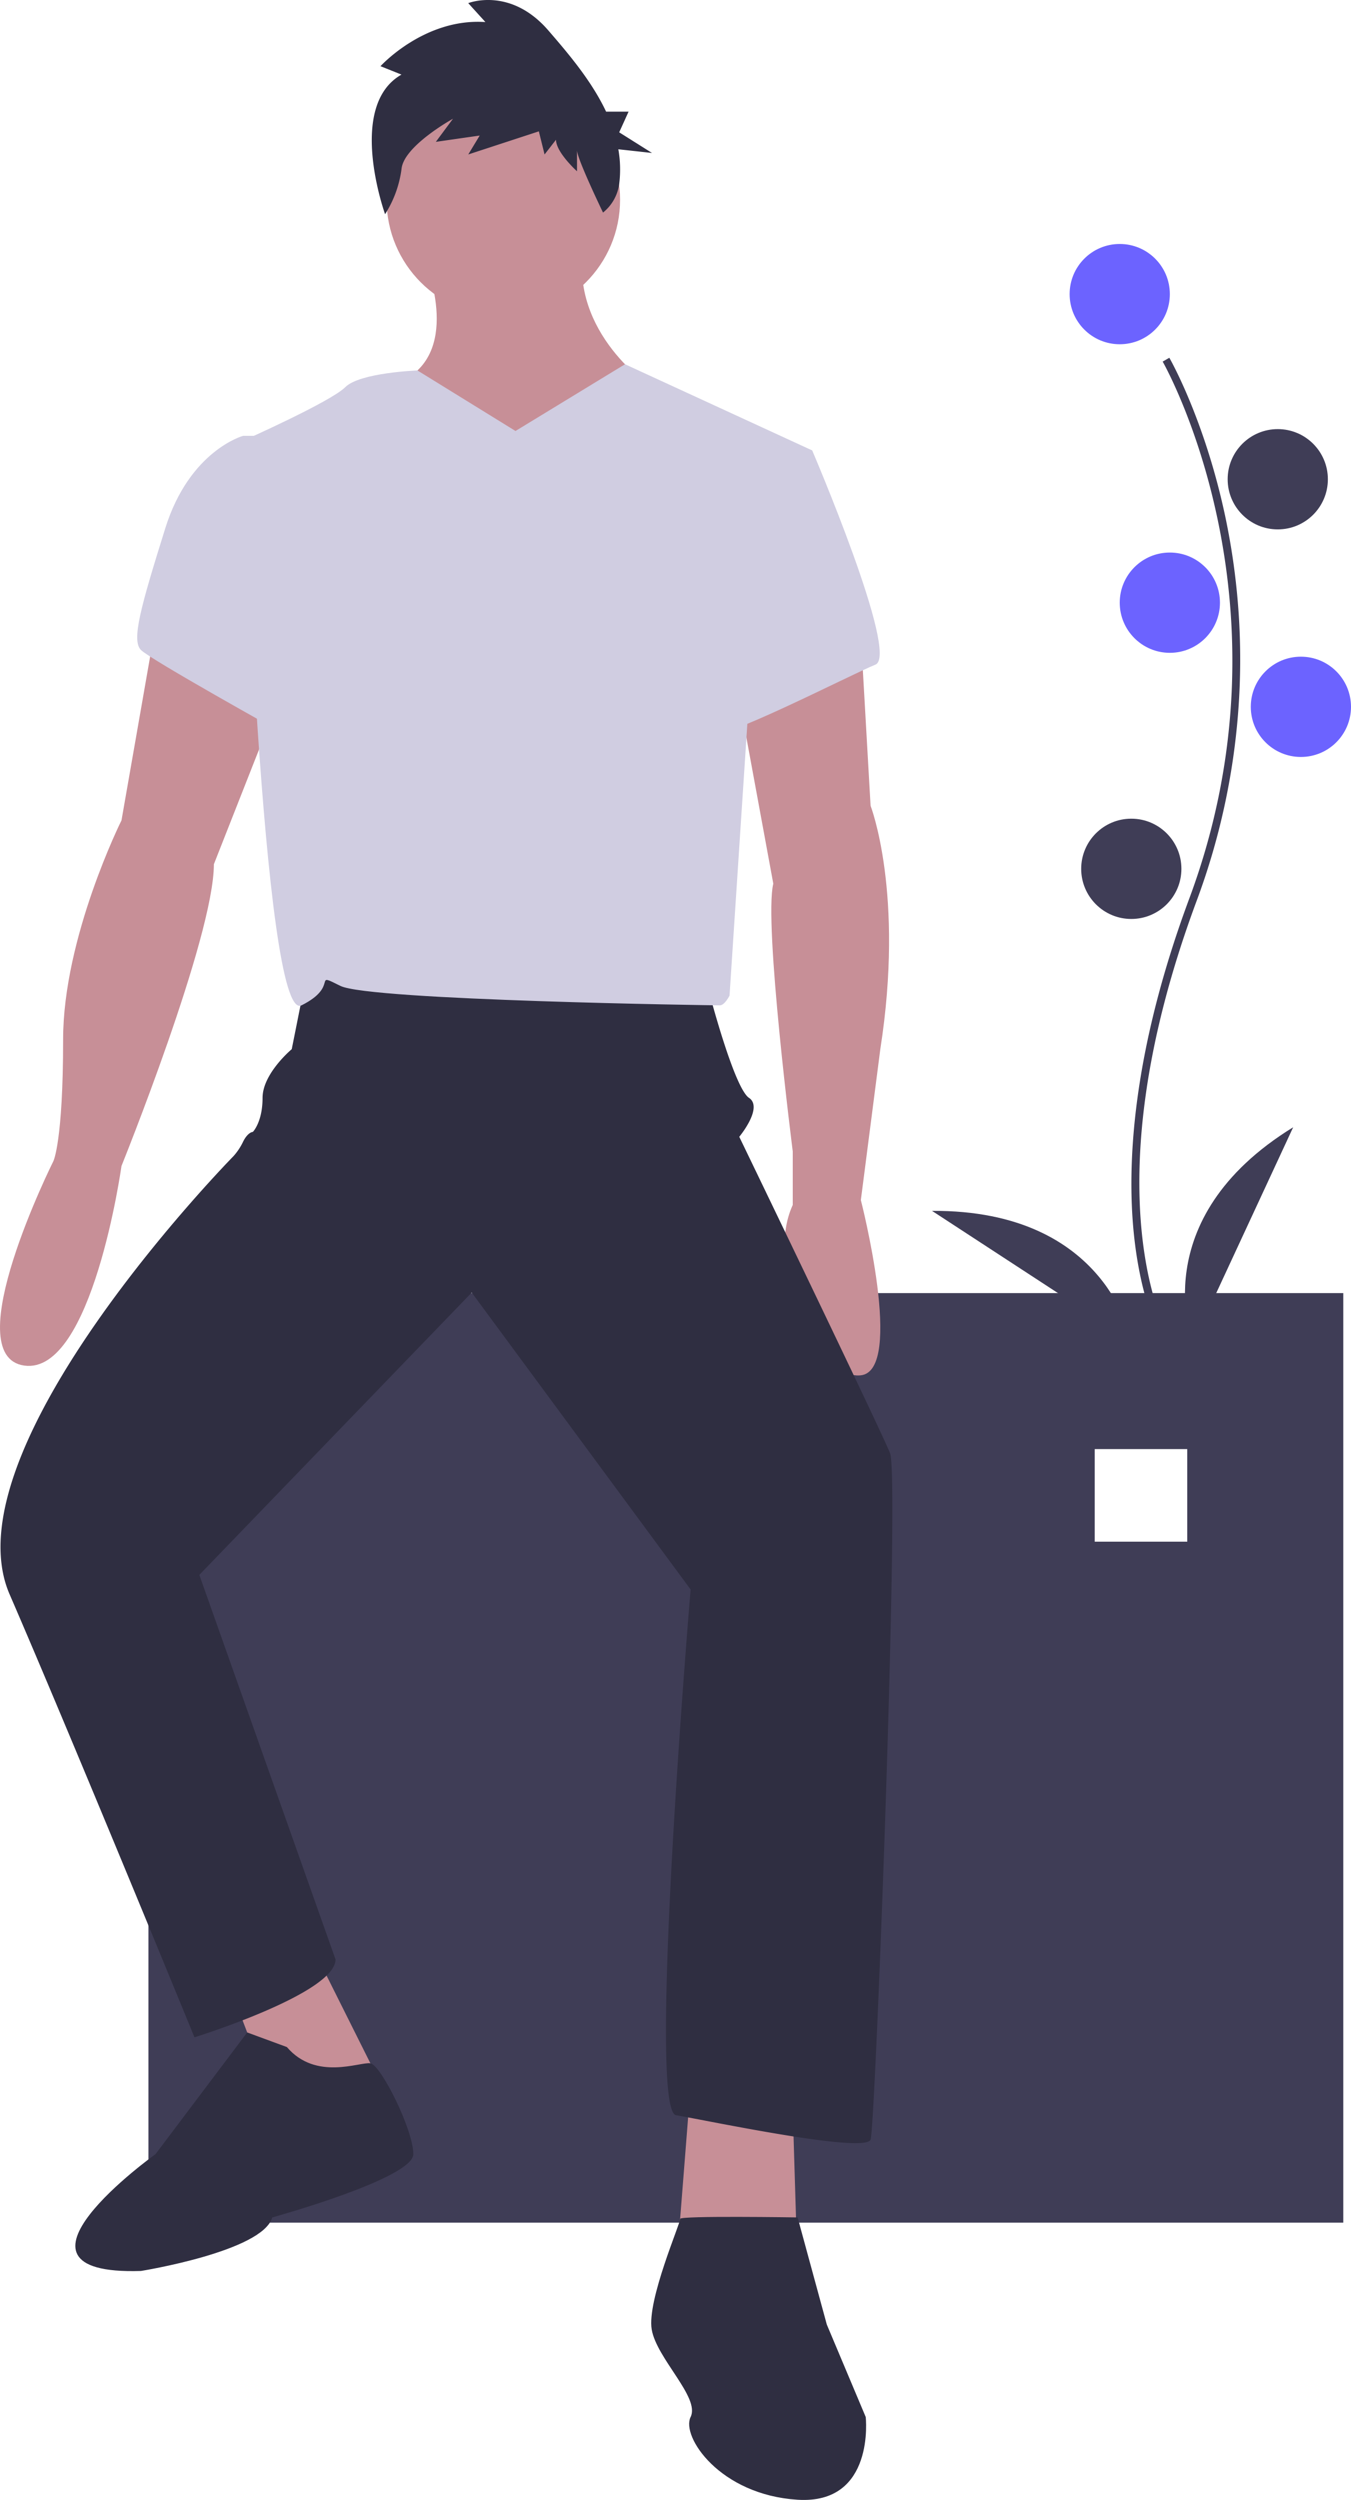 <svg xmlns="http://www.w3.org/2000/svg" width="280.721" height="519.098" viewBox="0 0 280.721 519.098">
  <g id="Group_180" data-name="Group 180" transform="translate(-479.333 -150.53)">
    <path id="Path_900" data-name="Path 900" d="M762.5,555.158V748.175h248.279V555.158Zm215.858,51.618H959.128V587.546h19.229Z" transform="translate(-252.327 -136.123)" fill="#3f3d56"/>
    <path id="Path_901" data-name="Path 901" d="M784.391,718.181c-.887,1.739-1.82,3.483-2.773,5.184l-1.7-.953c.942-1.678,1.863-3.4,2.738-5.115Z" transform="translate(-255.795 -168.405)" fill="#3f3d56"/>
    <path id="Path_904" data-name="Path 904" d="M1024.033,516.9c-.184-.3-4.518-7.537-6.02-22.563-1.378-13.786-.492-37.023,11.559-69.437,22.83-61.406-5.261-110.951-5.548-111.444l1.386-.8c.073.125,7.322,12.757,11.6,32.872a143.41,143.41,0,0,1-5.939,79.935c-22.791,61.3-5.847,90.32-5.674,90.607Z" transform="translate(-303.103 -87.841)" fill="#3f3d56"/>
    <circle id="Ellipse_182" data-name="Ellipse 182" cx="10.412" cy="10.412" r="10.412" transform="translate(701.588 201.19)" fill="#6c63ff"/>
    <circle id="Ellipse_183" data-name="Ellipse 183" cx="10.412" cy="10.412" r="10.412" transform="translate(734.425 239.633)" fill="#3f3d56"/>
    <circle id="Ellipse_184" data-name="Ellipse 184" cx="10.412" cy="10.412" r="10.412" transform="translate(712 265.262)" fill="#6c63ff"/>
    <circle id="Ellipse_185" data-name="Ellipse 185" cx="10.412" cy="10.412" r="10.412" transform="translate(739.23 286.886)" fill="#6c63ff"/>
    <circle id="Ellipse_186" data-name="Ellipse 186" cx="10.412" cy="10.412" r="10.412" transform="translate(703.991 320.524)" fill="#3f3d56"/>
    <path id="Path_905" data-name="Path 905" d="M1033.086,557.008s-10.412-25.629,20.823-44.85Z" transform="translate(-305.869 -127.562)" fill="#3f3d56"/>
    <path id="Path_906" data-name="Path 906" d="M1007.215,560.859s-4.738-27.254-41.413-27.021Z" transform="translate(-292.804 -131.878)" fill="#3f3d56"/>
    <circle id="Ellipse_189" data-name="Ellipse 189" cx="24.258" cy="24.258" r="24.258" transform="translate(559.662 167.751)" fill="#c78f97"/>
    <path id="Path_914" data-name="Path 914" d="M832.376,285.705s8.086,18.193-3.032,25.269,18.193,36.387,18.193,36.387L879.881,313s-17.183-11.118-14.15-29.312Z" transform="translate(-265.134 -82.072)" fill="#c78f97"/>
    <path id="Path_915" data-name="Path 915" d="M756.311,382.121l-7.075,40.43s-12.129,24.258-12.129,45.484-2.021,25.269-2.021,25.269-20.215,40.43-6.065,42.451,20.215-41.441,20.215-41.441,19.2-47.505,19.2-62.666l13.14-33.355Z" transform="translate(-244.66 -101.671)" fill="#c78f97"/>
    <path id="Path_916" data-name="Path 916" d="M941.056,384.645l2.021,35.376s7.075,18.193,2.021,50.537l-4.043,31.333s9.1,35.376,0,36.387-20.215-22.237-14.151-35.376V491.785s-6.064-47.505-4.043-55.591l-7.075-38.408Z" transform="translate(-282.847 -102.174)" fill="#c78f97"/>
    <path id="Path_917" data-name="Path 917" d="M657.776,700.763l10.107,26.279L690.12,723l-14.15-28.3Z" transform="translate(-130.963 -138.315)" fill="#c78f97"/>
    <path id="Path_918" data-name="Path 918" d="M776.913,728.773l-3.032,38.409h25.268l-1.011-33.355Z" transform="translate(-154.08 -145.099)" fill="#c78f97"/>
    <path id="Path_919" data-name="Path 919" d="M787.671,472.189l-3.032,15.161s-6.064,5.054-6.064,10.108-2.021,7.075-2.021,7.075-1.011,0-2.021,2.021a12.5,12.5,0,0,1-2.021,3.032s-59.634,60.645-46.494,90.967,38.409,91.978,38.409,91.978,29.311-9.1,29.311-16.172l-28.3-79.849,56.6-58.623,45.484,61.656s-9.1,108.15-3.032,109.161,39.419,8.086,40.43,5.054,6.065-137.462,4.043-142.515-31.333-65.7-31.333-65.7,5.054-6.065,2.021-8.086-8.086-21.226-8.086-21.226S792.724,463.092,787.671,472.189Z" transform="translate(-244.686 -118.965)" fill="#2f2e41"/>
    <path id="Path_920" data-name="Path 920" d="M843.664,328.2,823.291,315.63s-11.971.436-15,3.469-21.226,11.118-21.226,11.118,4.043,121.29,12.129,117.247,2.021-7.075,8.086-4.043,77.828,4.043,78.838,4.043,2.021-2.021,2.021-2.021l4.043-61.656,13.14-51.548-38.9-17.9Z" transform="translate(-257.217 -88.176)" fill="#d0cde1"/>
    <path id="Path_921" data-name="Path 921" d="M789.679,332.9h-8.086s-11.118,3.032-16.172,19.2-7.075,23.247-5.054,25.269,29.312,17.183,29.312,17.183Z" transform="translate(-251.748 -91.872)" fill="#d0cde1"/>
    <path id="Path_922" data-name="Path 922" d="M915.29,335.426l14.15,1.011s18.193,42.451,13.14,44.473-34.365,17.183-34.365,14.151S915.29,335.426,915.29,335.426Z" transform="translate(-281.339 -92.374)" fill="#d0cde1"/>
    <path id="Path_923" data-name="Path 923" d="M787.494,749.875l-8.242-3.032L760.2,772.112s-35.376,25.269-3.032,24.258c0,0,25.269-4.043,27.29-11.118,0,0,29.312-8.086,29.312-13.14s-6.736-18.526-8.927-18.865S793.558,756.951,787.494,749.875Z" transform="translate(-248.553 -174.287)" fill="#2f2e41"/>
    <path id="Path_924" data-name="Path 924" d="M923.368,794.772s-24.572-.4-24.415.306-6.918,16.877-5.907,22.942,10.107,14.151,8.086,18.193,6.064,16.172,22.236,17.183,14.15-17.183,14.15-17.183l-8.086-19.2Z" transform="translate(-278.299 -183.808)" fill="#2f2e41"/>
    <path id="Path_925" data-name="Path 925" d="M562.14,120.88l-4.361-1.746s9.117-10.038,21.8-9.165l-3.568-3.928s8.721-3.491,16.649,5.673c4.168,4.818,8.99,10.481,12,16.86h4.67l-1.949,4.291,6.821,4.291-7-.771a23.978,23.978,0,0,1,.19,7.118,9.209,9.209,0,0,1-3.372,6.025h0s-5.408-11.194-5.408-12.939v4.364s-4.361-3.928-4.361-6.546l-2.378,3.055-1.189-4.8-14.667,4.8,2.379-3.928-9.117,1.309,3.568-4.8s-10.307,5.673-10.7,10.474a23.049,23.049,0,0,1-3.413,9.349S550.644,127.426,562.14,120.88Z" transform="translate(0.614 45.141)" fill="#2f2e41"/>
  </g>
</svg>
